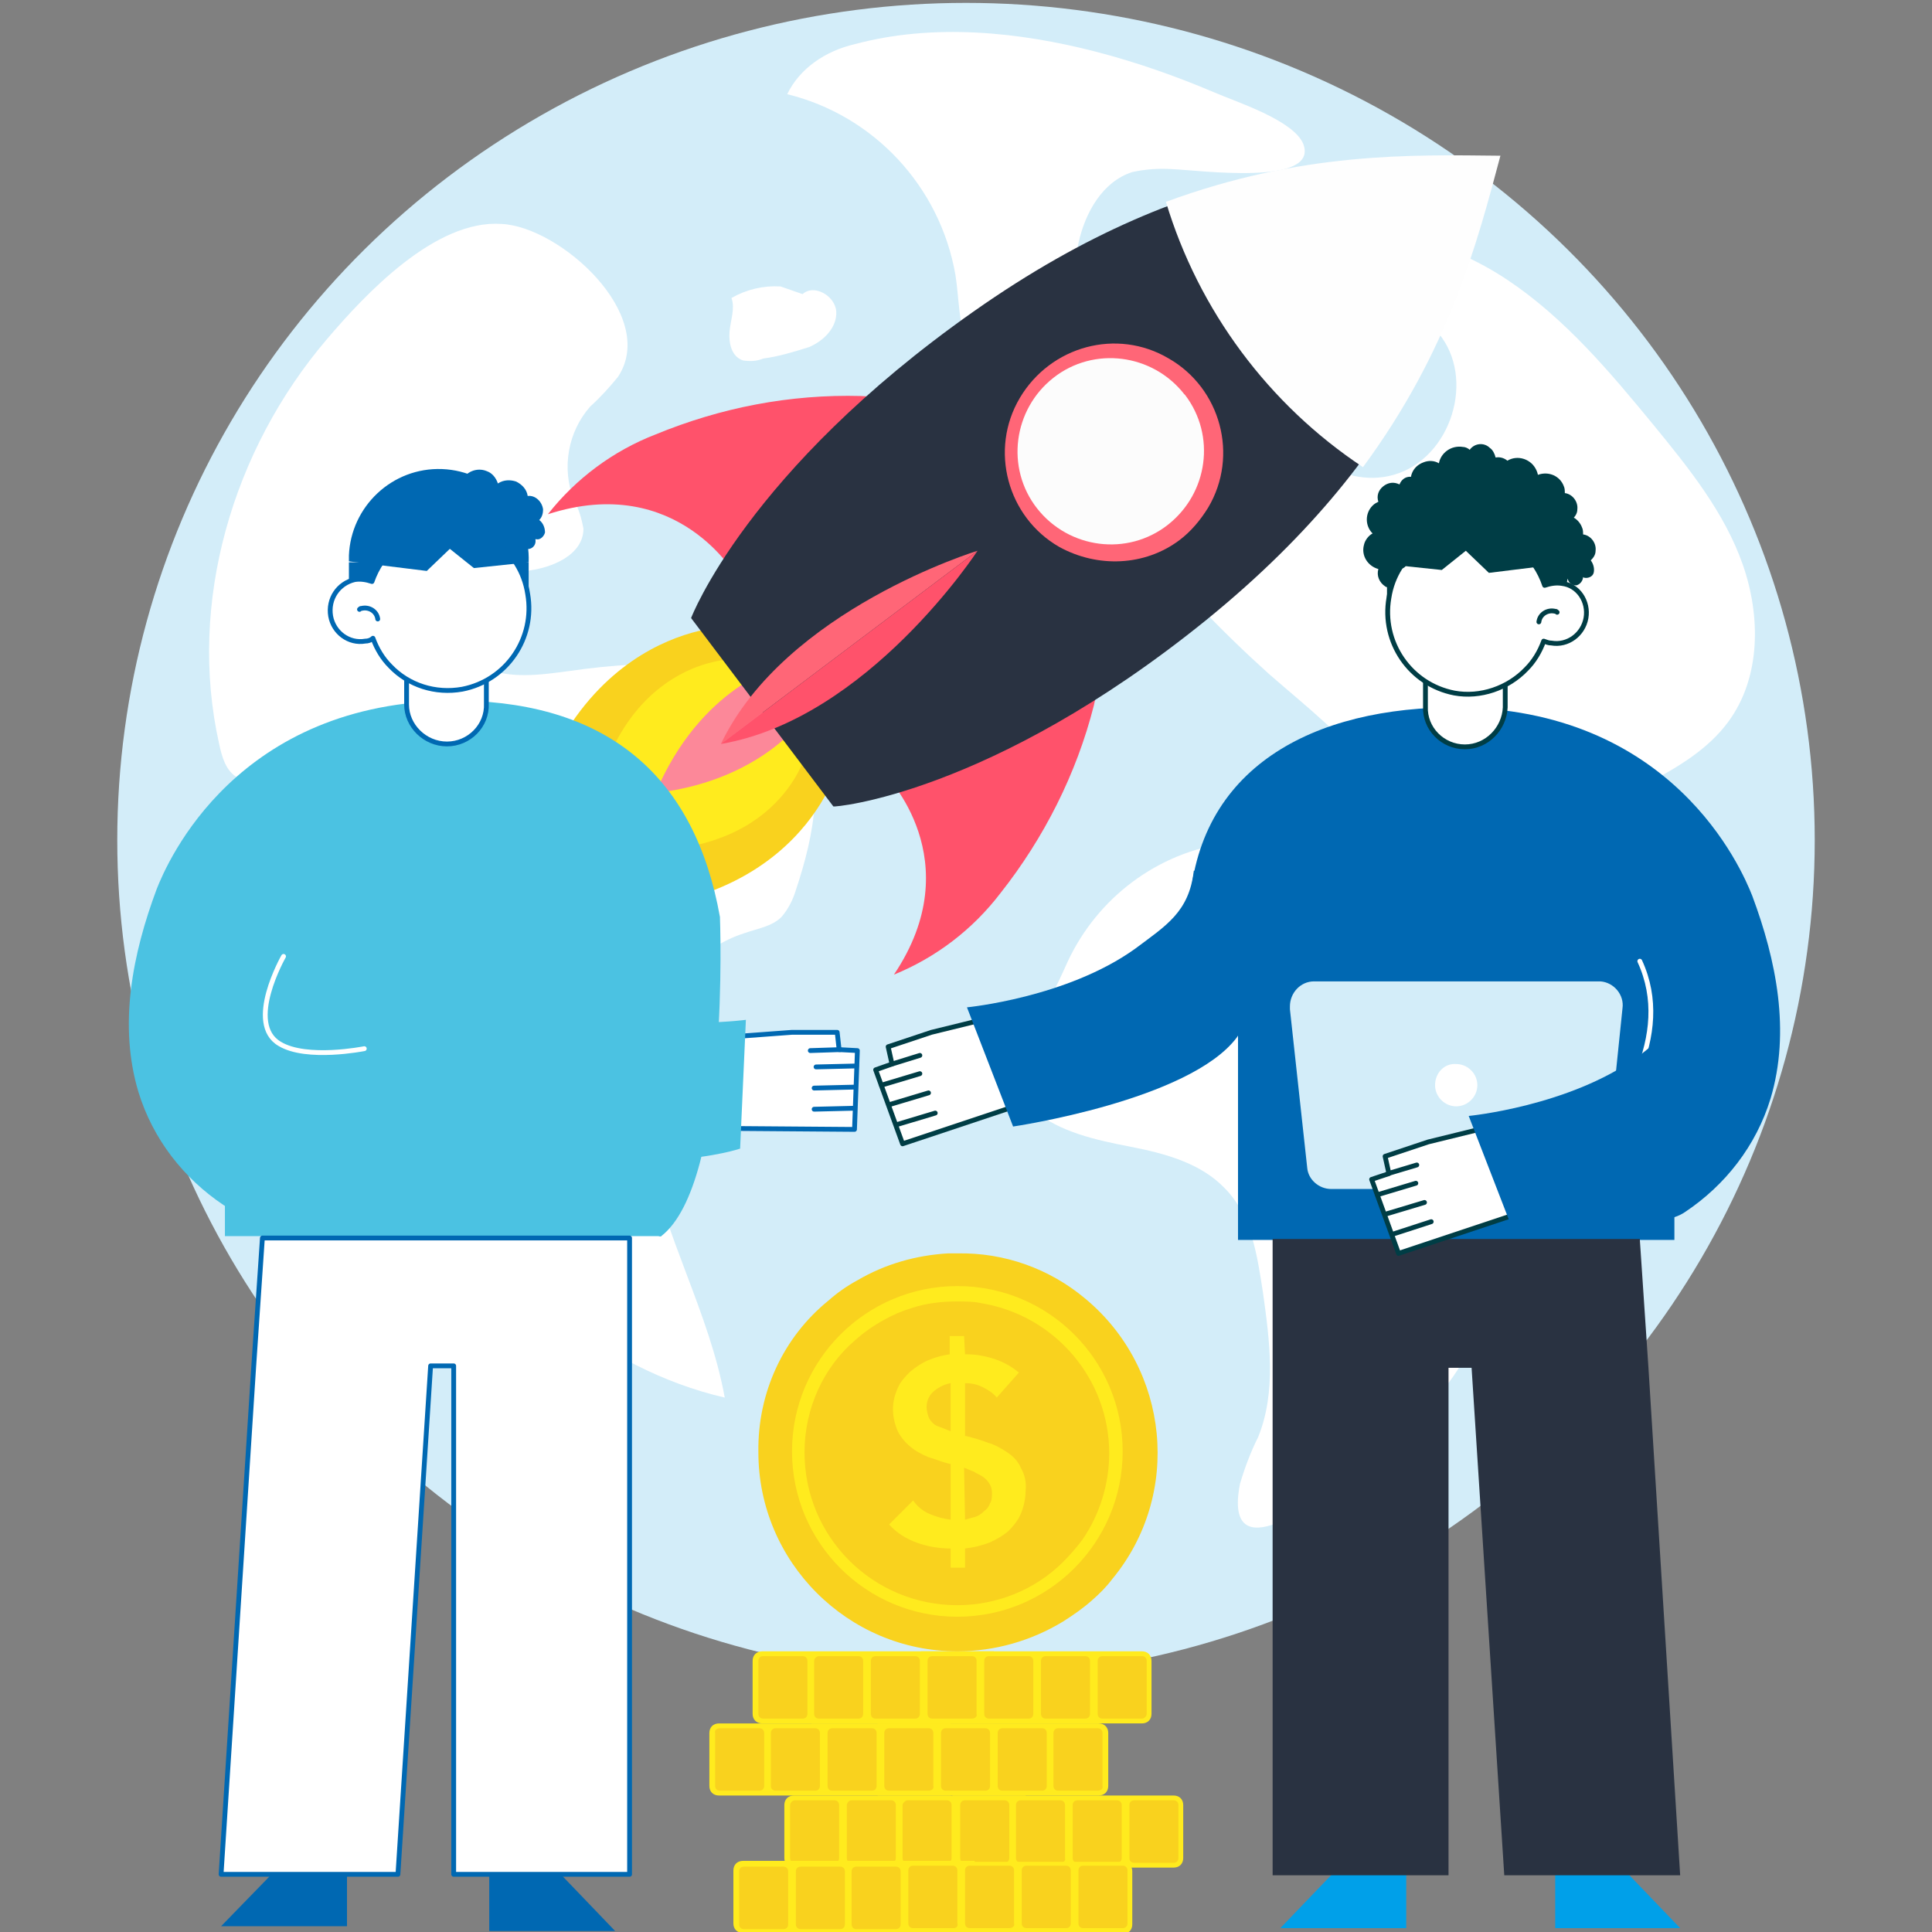 <?xml version="1.0" encoding="utf-8"?>
<!-- Generator: Adobe Illustrator 25.3.1, SVG Export Plug-In . SVG Version: 6.00 Build 0)  -->
<svg version="1.1" id="圖層_1" xmlns="http://www.w3.org/2000/svg" xmlns:xlink="http://www.w3.org/1999/xlink" x="0px" y="0px"
	 viewBox="0 0 201 201" style="enable-background:new 0 0 201 201;" xml:space="preserve">
<rect x="0" y="0" width="201" height="201" fill="#808080" stroke="none"/>
<style type="text/css">
	.st0{fill:#D3EDF9;}
	.st1{fill:#FFFFFF;}
	.st2{fill:#FFEB1E;}
	.st3{fill:#F9D21E;}
	.st4{fill:#FC8899;}
	.st5{fill:#FF526B;}
	.st6{fill:#293241;}
	.st7{fill:#FF6677;}
	.st8{fill:#FEFEFE;}
	.st9{fill:#FCFCFC;}
	.st10{fill:#003D45;}
	.st11{fill:#0068B2;}
	.st12{fill:#00A0E9;}
	.st13{fill:#FFFFFF;stroke:#003D45;stroke-width:0.5;stroke-linecap:round;stroke-linejoin:round;}
	.st14{fill:none;stroke:#003D45;stroke-width:0.5;stroke-linecap:round;stroke-linejoin:round;}
	.st15{fill:none;stroke:#FFFFFF;stroke-width:0.5;stroke-linecap:round;stroke-linejoin:round;}
	.st16{fill:#4BC2E2;}
	.st17{fill:#FFFFFF;stroke:#0068B2;stroke-width:0.5;stroke-linecap:round;stroke-linejoin:round;}
	.st18{fill:none;stroke:#0068B2;stroke-width:0.5;stroke-linecap:round;stroke-linejoin:round;}
</style>
<g id="圖層_3">
	<ellipse class="st0" cx="100.5" cy="87.4" rx="88.3" ry="87.1"/>
	<path class="st1" d="M64.3,39.2c-0.9,1.1-1.8,2.1-2.9,3.1c-2.3,2.6-3,6.4-1.7,9.7c0.5,0.9,0.8,1.9,1,3c0,2.7-3.2,4.1-6,4.4
		s-5.9,0.4-7.5,2.6c-1.7,2.5,0.2,6.1,3,7.4s6.1,0.8,9.1,0.4c8.4-1.2,18.9-1.6,23.5,5.4c3.3,5,1.9,11.7,0,17.4c-0.3,1-0.8,2-1.5,2.8
		c-1,1-2.5,1.2-3.9,1.7c-8.7,2.8-11.7,13.7-10,22.6s6.4,16.9,8,25.7c-13-3-23.1-12.6-32.2-22.1c-4.7-4.9-9.6-10.5-9.6-17.2
		c0-4.8,2.6-9.3,3.3-14S35,81.2,30.1,81.1c-1.8,0-3.8,0.7-5.4-0.2c-1.2-0.7-1.6-2.1-1.9-3.5C19.5,62.7,24.2,46.8,34,35.3
		c4-4.7,11.3-12.5,18.2-12C58.3,23.6,68.5,32.8,64.3,39.2z"/>
	<path class="st1" d="M42.1,135.4c0.5,1.9,1.1,3.8,1.6,5.8c0.4,1.4,0.6,3.4-0.8,4c-1.1,0.5-2.3-0.3-3.1-1.2c-3.3-3.5-4.8-8.3-4.1-13
		c0.6-1.9,3.4-2.3,5-1.1c1.4,1.4,2,3.5,1.4,5.4"/>
	<path class="st1" d="M153.8,138.5c3.4-8.2,2-17.5,1.5-26.4s0.4-18.8,7-24.9c5.2-4.8,13.3-6.4,17.5-12.1c3.4-4.6,3.4-11,1.5-16.4
		s-5.6-10-9.2-14.4c-4.6-5.6-9.3-11.2-15.3-15.2s-13.8-6.2-20.8-4.2c2.8,4.8,10,5.4,13.6,9.7c4,4.7,1.4,13.1-4.6,14.8
		c-1.4,0.4-2.8,0.4-4.2,0.1c-2.5-0.7-4.4-2.6-6.4-4.2c-3.3-2.6-7.4-4.6-11.6-4.1s-8.1,4.2-7.7,8.3c0.2,2.3,1.7,4.2,3.1,6
		c4.2,5.3,8.8,10.1,13.8,14.6c3.9,3.4,8,6.6,11.1,10.7s5.1,9.3,4,14.3c-4.8-5.5-12.1-8.3-19.4-7.4c-7.3,1-13.5,5.7-16.6,12.3
		c-1.2,2.6-2.4,5.9-5.3,6c-2.4,2.7-1.1,7.2,1.7,9.5s6.5,3.1,10.1,3.8s7.3,1.7,9.8,4.3c2.8,2.8,3.4,7,4,10.9c0.7,5,1.4,10.3-0.5,15
		c-0.8,1.6-1.4,3.2-1.9,4.9c-1.8,9.3,8.2,1.7,10.8-0.2C145.4,149.9,150.9,145.3,153.8,138.5z"/>
	<path class="st1" d="M122,17.6c-1.4-0.1-2.8,0-4.2,0.3c-3.1,1-4.9,4.2-5.6,7.4s-0.5,6.4-1.3,9.6c-0.6,2.2-1.9,4.6-4.2,5.1
		c-2.5,0.5-5-1.5-6-3.9s-0.9-5-1.3-7.5C97.8,19.4,90.9,12,81.9,9.8c1.3-2.7,4-4.5,7-5.2c8.2-2.2,17.1-1.3,25.2,0.8
		c4.2,1.1,8.2,2.5,12.2,4.2c2.3,1,8.3,2.9,9.3,5.4C137.2,19.4,124.7,17.7,122,17.6z"/>
	<path class="st1" d="M83.5,30.6c1.2-1.1,3.4,0.2,3.5,1.8c0.1,1.6-1.2,3-2.8,3.7c-1.6,0.5-3.2,1-4.8,1.2c-0.7,0.3-1.4,0.3-2.1,0.2
		c-1.2-0.4-1.5-1.8-1.4-3s0.6-2.4,0.2-3.5c1.6-0.9,3.3-1.3,5.1-1.2"/>
	<path class="st2" d="M103.4,171.8v7.5H79.3c-0.6,0-1-0.4-1-1v-5.5c0-0.6,0.4-1,1-1L103.4,171.8z"/>
	<path class="st3" d="M79.4,172.3h4.1c0.3,0,0.5,0.2,0.5,0.5v5.5c0,0.3-0.2,0.5-0.5,0.5h-4.1c-0.3,0-0.5-0.2-0.5-0.5v-5.5
		C78.9,172.5,79.1,172.3,79.4,172.3z"/>
	<path class="st3" d="M85.2,172.3h4.1c0.3,0,0.5,0.2,0.5,0.5v5.5c0,0.3-0.2,0.5-0.5,0.5h-4.1c-0.3,0-0.5-0.2-0.5-0.5v-5.5
		C84.7,172.5,85,172.3,85.2,172.3z"/>
	<path class="st3" d="M91.1,172.3h4.1c0.3,0,0.5,0.2,0.5,0.5v5.5c0,0.3-0.2,0.5-0.5,0.5h-4.1c-0.3,0-0.5-0.2-0.5-0.5v-5.5
		C90.6,172.5,90.8,172.3,91.1,172.3z"/>
	<path class="st3" d="M97,172.3h4.1c0.3,0,0.5,0.2,0.5,0.5v5.5c0,0.3-0.2,0.5-0.5,0.5H97c-0.3,0-0.5-0.2-0.5-0.5v-5.5
		C96.5,172.5,96.7,172.3,97,172.3z"/>
	<path class="st2" d="M95.8,179.3v-7.5h23c0.6,0,1,0.4,1,1v5.5c0,0.6-0.4,1-1,1H95.8z"/>
	<path class="st3" d="M118.8,178.8h-4.1c-0.3,0-0.5-0.2-0.5-0.5v-5.5c0-0.3,0.2-0.5,0.5-0.5h4.1c0.3,0,0.5,0.2,0.5,0.5v5.5
		C119.3,178.6,119,178.8,118.8,178.8z"/>
	<path class="st3" d="M112.9,178.8h-4.1c-0.3,0-0.5-0.2-0.5-0.5v-5.5c0-0.3,0.2-0.5,0.5-0.5h4.1c0.3,0,0.5,0.2,0.5,0.5v5.5
		C113.4,178.6,113.2,178.8,112.9,178.8z"/>
	<path class="st3" d="M107,178.8h-4.1c-0.3,0-0.5-0.2-0.5-0.5v-5.5c0-0.3,0.2-0.5,0.5-0.5h4.1c0.3,0,0.5,0.2,0.5,0.5v5.5
		C107.5,178.6,107.3,178.8,107,178.8z"/>
	<path class="st3" d="M101.1,178.8H97c-0.3,0-0.5-0.2-0.5-0.5v-5.5c0-0.3,0.2-0.5,0.5-0.5h4.1c0.3,0,0.5,0.2,0.5,0.5v5.5
		C101.7,178.6,101.4,178.8,101.1,178.8z"/>
	<path class="st2" d="M98.9,179.3v7.5H74.8c-0.6,0-1-0.4-1-1v-5.5c0-0.6,0.4-1,1-1H98.9z"/>
	<path class="st3" d="M74.9,179.8H79c0.3,0,0.5,0.2,0.5,0.5v5.5c0,0.3-0.2,0.5-0.5,0.5h-4.1c-0.3,0-0.5-0.2-0.5-0.5v-5.5
		C74.3,180,74.6,179.8,74.9,179.8z"/>
	<path class="st3" d="M80.7,179.8h4.1c0.3,0,0.5,0.2,0.5,0.5v5.5c0,0.3-0.2,0.5-0.5,0.5h-4.1c-0.3,0-0.5-0.2-0.5-0.5v-5.5
		C80.2,180,80.4,179.8,80.7,179.8z"/>
	<path class="st3" d="M86.6,179.8h4.1c0.3,0,0.5,0.2,0.5,0.5v5.5c0,0.3-0.2,0.5-0.5,0.5h-4.1c-0.3,0-0.5-0.2-0.5-0.5v-5.5
		C86.1,180,86.3,179.8,86.6,179.8z"/>
	<path class="st3" d="M92.5,179.8h4.1c0.3,0,0.5,0.2,0.5,0.5v5.5c0,0.3-0.2,0.5-0.5,0.5h-4.1c-0.3,0-0.5-0.2-0.5-0.5v-5.5
		C92,180,92.2,179.8,92.5,179.8z"/>
	<path class="st2" d="M91.3,186.8v-7.5h23c0.6,0,1,0.4,1,1v5.5c0,0.6-0.4,1-1,1L91.3,186.8z"/>
	<path class="st3" d="M114.2,186.3h-4.1c-0.3,0-0.5-0.2-0.5-0.5v-5.5c0-0.3,0.2-0.5,0.5-0.5h4.1c0.3,0,0.5,0.2,0.5,0.5v5.5
		C114.8,186.1,114.5,186.3,114.2,186.3z"/>
	<path class="st3" d="M108.4,186.3h-4.1c-0.3,0-0.5-0.2-0.5-0.5v-5.5c0-0.3,0.2-0.5,0.5-0.5h4.1c0.3,0,0.5,0.2,0.5,0.5v5.5
		C108.9,186.1,108.7,186.3,108.4,186.3z"/>
	<path class="st3" d="M102.5,186.3h-4.1c-0.3,0-0.5-0.2-0.5-0.5v-5.5c0-0.3,0.2-0.5,0.5-0.5h4.1c0.3,0,0.5,0.2,0.5,0.5v5.5
		C103,186.1,102.8,186.3,102.5,186.3z"/>
	<path class="st3" d="M96.6,186.3h-4.1c-0.3,0-0.5-0.2-0.5-0.5v-5.5c0-0.3,0.2-0.5,0.5-0.5h4.1c0.3,0,0.5,0.2,0.5,0.5v5.5
		C97.2,186.1,96.9,186.3,96.6,186.3z"/>
	<path class="st2" d="M106.7,186.8v7.5H82.6c-0.6,0-1-0.4-1-1v-5.5c0-0.6,0.4-1,1-1L106.7,186.8z"/>
	<path class="st3" d="M82.7,187.3h4.1c0.3,0,0.5,0.2,0.5,0.5v5.5c0,0.3-0.2,0.5-0.5,0.5h-4.1c-0.3,0-0.5-0.2-0.5-0.5v-5.5
		C82.2,187.6,82.4,187.3,82.7,187.3z"/>
	<path class="st3" d="M88.6,187.3h4.1c0.3,0,0.5,0.2,0.5,0.5v5.5c0,0.3-0.2,0.5-0.5,0.5h-4.1c-0.3,0-0.5-0.2-0.5-0.5v-5.5
		C88.1,187.6,88.3,187.3,88.6,187.3z"/>
	<path class="st3" d="M94.4,187.3h4.1c0.3,0,0.5,0.2,0.5,0.5v5.5c0,0.3-0.2,0.5-0.5,0.5h-4.1c-0.3,0-0.5-0.2-0.5-0.5v-5.5
		C93.9,187.6,94.2,187.3,94.4,187.3z"/>
	<path class="st3" d="M100.3,187.3h4.1c0.3,0,0.5,0.2,0.5,0.5v5.5c0,0.3-0.2,0.5-0.5,0.5h-4.1c-0.3,0-0.5-0.2-0.5-0.5v-5.5
		C99.8,187.6,100,187.3,100.3,187.3z"/>
	<path class="st2" d="M99.1,194.3v-7.5h23c0.6,0,1,0.4,1,1v5.5c0,0.6-0.4,1-1,1L99.1,194.3z"/>
	<path class="st3" d="M122.1,193.8H118c-0.3,0-0.5-0.2-0.5-0.5v-5.5c0-0.3,0.2-0.5,0.5-0.5h4.1c0.3,0,0.5,0.2,0.5,0.5v5.5
		C122.6,193.6,122.4,193.8,122.1,193.8z"/>
	<path class="st3" d="M116.2,193.8h-4.1c-0.3,0-0.5-0.2-0.5-0.5v-5.5c0-0.3,0.2-0.5,0.5-0.5h4.1c0.3,0,0.5,0.2,0.5,0.5v5.5
		C116.7,193.6,116.5,193.8,116.2,193.8z"/>
	<path class="st3" d="M110.3,193.8h-4.1c-0.3,0-0.5-0.2-0.5-0.5v-5.5c0-0.3,0.2-0.5,0.5-0.5h4.1c0.3,0,0.5,0.2,0.5,0.5v5.5
		C110.9,193.6,110.6,193.8,110.3,193.8z"/>
	<path class="st3" d="M104.5,193.8h-4.1c-0.3,0-0.5-0.2-0.5-0.5v-5.5c0-0.3,0.2-0.5,0.5-0.5h4.1c0.3,0,0.5,0.2,0.5,0.5v5.5
		C105,193.6,104.8,193.8,104.5,193.8z"/>
	<path class="st2" d="M101.4,193.6v7.5H77.3c-0.6,0-1-0.4-1-1v-5.5c0-0.6,0.4-1,1-1L101.4,193.6z"/>
	<path class="st3" d="M77.4,194.2h4.1c0.3,0,0.5,0.2,0.5,0.5v5.5c0,0.3-0.2,0.5-0.5,0.5h-4.1c-0.3,0-0.5-0.2-0.5-0.5v-5.5
		C76.9,194.4,77.1,194.2,77.4,194.2z"/>
	<path class="st3" d="M83.3,194.2h4.1c0.3,0,0.5,0.2,0.5,0.5v5.5c0,0.3-0.2,0.5-0.5,0.5h-4.1c-0.3,0-0.5-0.2-0.5-0.5v-5.5
		C82.8,194.4,83,194.2,83.3,194.2z"/>
	<path class="st3" d="M89.1,194.2h4.1c0.3,0,0.5,0.2,0.5,0.5v5.5c0,0.3-0.2,0.5-0.5,0.5h-4.1c-0.3,0-0.5-0.2-0.5-0.5v-5.5
		C88.6,194.4,88.8,194.2,89.1,194.2z"/>
	<path class="st3" d="M95,194.2h4.1c0.3,0,0.5,0.2,0.5,0.5v5.5c0,0.3-0.2,0.5-0.5,0.5H95c-0.3,0-0.5-0.2-0.5-0.5v-5.5
		C94.5,194.4,94.7,194.2,95,194.2z"/>
	<path class="st2" d="M93.8,201.2v-7.5h23c0.6,0,1,0.4,1,1v5.5c0,0.6-0.4,1-1,1L93.8,201.2z"/>
	<path class="st3" d="M116.8,200.6h-4.1c-0.3,0-0.5-0.2-0.5-0.5v-5.5c0-0.3,0.2-0.5,0.5-0.5h4.1c0.3,0,0.5,0.2,0.5,0.5v5.5
		C117.3,200.4,117.1,200.6,116.8,200.6z"/>
	<path class="st3" d="M110.9,200.6h-4.1c-0.3,0-0.5-0.2-0.5-0.5v-5.5c0-0.3,0.2-0.5,0.5-0.5h4.1c0.3,0,0.5,0.2,0.5,0.5v5.5
		C111.4,200.4,111.2,200.6,110.9,200.6z"/>
	<path class="st3" d="M105,200.6h-4.1c-0.3,0-0.5-0.2-0.5-0.5v-5.5c0-0.3,0.2-0.5,0.5-0.5h4.1c0.3,0,0.5,0.2,0.5,0.5v5.5
		C105.6,200.4,105.3,200.6,105,200.6z"/>
	<path class="st3" d="M99.2,200.6H95c-0.3,0-0.5-0.2-0.5-0.5v-5.5c0-0.3,0.2-0.5,0.5-0.5h4.1c0.3,0,0.5,0.2,0.5,0.5v5.5
		C99.7,200.4,99.5,200.6,99.2,200.6z"/>
	<path class="st3" d="M78.9,151.1c0,11.4,9.3,20.7,20.7,20.7c3.9,0,7.7-1.1,11-3.1c1.1-0.7,2.1-1.4,3-2.2c0.8-0.7,1.5-1.4,2.1-2.2
		c7.3-8.8,6-21.9-2.8-29.2c-3.7-3.1-8.4-4.8-13.3-4.7c-0.3,0-0.7,0-1,0c-3.3,0.2-6.5,1.1-9.4,2.8c-1.1,0.6-2.1,1.3-3,2.1
		C81.5,139.1,78.8,144.9,78.9,151.1z"/>
	<path class="st2" d="M99.6,168.2c9.5,0,17.2-7.7,17.2-17.2c0-9.5-7.7-17.2-17.2-17.2s-17.2,7.7-17.2,17.2c0,0,0,0,0,0
		C82.4,160.5,90.1,168.2,99.6,168.2z"/>
	<path class="st3" d="M83.7,151.1c0,8.8,7.1,15.9,15.9,15.9c4.1,0,8.1-1.6,11-4.5c0.7-0.7,1.4-1.5,2-2.3c1.8-2.6,2.8-5.8,2.8-9
		c0-7.7-5.6-14.3-13.2-15.6c-0.9-0.2-1.8-0.2-2.7-0.2c-1.6,0-3.2,0.2-4.7,0.7c-1,0.3-1.9,0.7-2.8,1.2c-1.1,0.6-2.1,1.3-3,2.1
		C85.7,142.2,83.7,146.5,83.7,151.1z"/>
	<path class="st2" d="M100.4,140.9h0.2c1,0,2,0.2,2.9,0.5c0.9,0.3,1.8,0.8,2.5,1.4l-2.3,2.6c-0.4-0.5-0.9-0.8-1.5-1.1
		c-0.6-0.3-1.2-0.4-1.8-0.4v5.5h0.1c0.8,0.2,1.5,0.4,2.3,0.7c0.7,0.2,1.4,0.6,2,1c0.6,0.4,1.1,0.9,1.4,1.6c0.4,0.7,0.6,1.5,0.5,2.4
		c0,0.8-0.2,1.7-0.5,2.4c-0.3,0.7-0.8,1.3-1.3,1.8c-0.6,0.5-1.3,0.9-2,1.2c-0.8,0.3-1.6,0.5-2.5,0.6v2h-1.5v-2
		c-1.2,0-2.4-0.2-3.5-0.6c-1.1-0.4-2.1-1-2.9-1.9l2.5-2.5c0.4,0.6,1,1.1,1.7,1.4c0.7,0.3,1.4,0.5,2.2,0.6v-5.8h-0.1
		c-0.8-0.2-1.5-0.5-2.2-0.7c-0.7-0.3-1.3-0.6-1.9-1.1c-0.5-0.4-1-1-1.3-1.6c-0.3-0.7-0.5-1.5-0.5-2.3c0-0.8,0.2-1.5,0.5-2.2
		c0.3-0.7,0.8-1.2,1.3-1.7c0.6-0.5,1.2-0.9,1.9-1.2c0.7-0.3,1.5-0.5,2.2-0.6v-1.9h1.5L100.4,140.9z M98.9,143.9
		c-0.6,0.1-1.2,0.4-1.7,0.8c-0.5,0.4-0.8,1-0.8,1.7c0,0.3,0.1,0.7,0.2,1c0.1,0.3,0.3,0.5,0.5,0.7c0.2,0.2,0.5,0.3,0.8,0.4l1,0.4
		L98.9,143.9z M100.4,158.1c0.4-0.1,0.7-0.2,1.1-0.3c0.3-0.1,0.6-0.3,0.9-0.6c0.3-0.2,0.5-0.5,0.6-0.8c0.2-0.3,0.2-0.7,0.2-1.1
		c0-0.4-0.1-0.7-0.3-1c-0.2-0.3-0.4-0.5-0.7-0.7c-0.3-0.2-0.6-0.3-0.9-0.5c-0.3-0.1-0.7-0.3-1-0.4L100.4,158.1z"/>
	<path class="st3" d="M87,80.2l-2.6-9.8l-8.7-5.2c0,0-19.1,0-22.5,28.8C81.7,98.6,87,80.2,87,80.2z"/>
	<path class="st2" d="M83.7,78.8L82,72.1l-5.9-3.5c0,0-12.9,0-15.1,19.4C80.2,91.1,83.7,78.8,83.7,78.8z"/>
	<path class="st4" d="M84.4,73.7v-3.4l-3.2-1c0,0-8.3,2.1-13,13.2C80.1,81.1,84.4,73.7,84.4,73.7z"/>
	<path class="st5" d="M92.1,80.6c0,0,8.9,8.9,0.9,20.8l0,0c4.4-1.8,8.2-4.7,11.1-8.5c4.5-5.7,7.9-12.4,9.7-19.5
		C117.4,58.6,92.1,80.6,92.1,80.6z"/>
	<path class="st5" d="M76.7,60.1c0,0-6.1-11-19.7-6.6l0,0c2.9-3.7,6.8-6.6,11.2-8.3c6.8-2.8,14-4.2,21.4-4
		C104.8,41.8,76.7,60.1,76.7,60.1z"/>
	<path class="st6" d="M125.5,64.5c22.4-18.2,26.6-35.2,30.1-47.9c-13.2-0.1-30.7-0.8-54.3,15.8S71.9,64.3,71.9,64.3l7.4,9.8l7.4,9.8
		C86.7,84,103,82.7,125.5,64.5z"/>
	<path class="st7" d="M75,77.4l26.7-20.1C101.7,57.3,81.7,63.4,75,77.4z"/>
	<path class="st8" d="M141.8,48.6c9-12.2,11.9-23.4,14.3-32.4c-9.3-0.1-20.7-0.4-34.8,4.8C124.7,32.3,132,42.1,141.8,48.6z"/>
	<path class="st5" d="M101.7,57.3L75,77.4C90.3,74.8,101.7,57.3,101.7,57.3z"/>
	<path class="st7" d="M110.2,56.9c-5.4-3.1-7.3-10.1-4.1-15.5s10.1-7.3,15.5-4.1c5.4,3.1,7.3,10.1,4.1,15.5c-0.8,1.3-1.8,2.5-3,3.4
		C119.1,58.9,114.2,59.1,110.2,56.9z"/>
	<path class="st9" d="M121.5,54.6c-4.2,3.3-10.3,2.5-13.6-1.7s-2.5-10.3,1.7-13.6c4.2-3.3,10.3-2.5,13.6,1.7c0,0,0.1,0.1,0.1,0.1
		C126.5,45.3,125.7,51.3,121.5,54.6C121.5,54.6,121.5,54.6,121.5,54.6z"/>
</g>
<g id="圖層_2_1_">
	<polygon class="st10" points="144.3,62.8 163,60.6 163,58.7 144.3,58.7 	"/>
	<polygon class="st11" points="174.2,129 128.8,129 128.8,101.7 174.2,108.6 	"/>
	<polygon class="st12" points="174.8,200.6 167.7,193.2 161.8,193.2 161.8,200.6 	"/>
	<polygon class="st11" points="64,200.9 56.9,193.5 50.9,193.5 50.9,200.9 	"/>
	<polygon class="st12" points="133.2,200.6 140.3,193.2 146.3,193.2 146.3,200.6 	"/>
	<polygon class="st6" points="132.4,128.9 132.4,195.1 150.7,195.1 150.7,142.3 153.1,142.3 156.5,195.1 174.8,195.1 171.5,142.3 
		170.6,128.9 	"/>
	<path class="st11" d="M123.7,96.1c0-15.3,11.6-22.2,26.7-22.5h0.9c22.7,0,29.9,16.8,31,19.6c2.5,6.7,4,14.1,1.9,21.1
		c-1.5,4.9-4.7,9-8.9,11.8c-1.3,0.9-3.2,0.9-4.7,1.1c-1.6,0.2-3.2,0.4-4.8,0.4c-2.1,0-4.1-0.4-6-1.1c-0.9-0.3-1.7-0.8-2.4-1.4
		c-0.7-0.7-1.5-1.4-2.4-1.8c-2.7-1.5-5.4-2.8-8.3-4L123.7,96.1z"/>
	<path class="st13" d="M152.4,77.7L152.4,77.7c-2.3,0-4.2-1.9-4.1-4.2c0,0,0,0,0,0V59.9h8.3v13.7C156.5,75.8,154.7,77.7,152.4,77.7
		C152.4,77.7,152.4,77.7,152.4,77.7z"/>
	<path class="st13" d="M165,64.3c-0.3,1.7-1.9,2.9-3.6,2.6c0,0,0,0,0,0c-0.3,0-0.5-0.1-0.8-0.2c-0.4,1.1-1,2.1-1.8,2.9
		c-1.9,2-4.8,3-7.5,2.5c-4.6-0.9-7.6-5.3-6.8-9.9c0.7-4.6,5.1-7.7,9.6-6.9c3.1,0.5,5.6,2.6,6.6,5.6c0.6-0.2,1.2-0.3,1.8-0.2
		C164.2,60.9,165.3,62.6,165,64.3z"/>
	<path class="st14" d="M160.1,64.7c0.1-0.8,0.9-1.3,1.7-1.1c0.1,0,0.1,0,0.2,0.1"/>
	<path class="st15" d="M170.6,100c1.8,3.9,1.3,7.9-0.2,11.6"/>
	<path class="st0" d="M138.5,123.7h26.1c1.3,0,2.4-1,2.5-2.3l1.7-16.5c0.2-1.4-0.9-2.7-2.3-2.8c-0.1,0-0.2,0-0.3,0h-29.5
		c-1.4,0-2.5,1.2-2.5,2.6c0,0.1,0,0.2,0,0.3l1.8,16.5C136.1,122.7,137.2,123.7,138.5,123.7z"/>
	<path class="st1" d="M149.3,112.9c0,1.2,1,2.2,2.2,2.2c1.2,0,2.2-1,2.2-2.2c0-1.2-1-2.2-2.2-2.2
		C150.3,110.6,149.3,111.6,149.3,112.9C149.3,112.9,149.3,112.9,149.3,112.9z"/>
	<polygon class="st13" points="153.9,117.5 148.6,118.8 144.1,120.3 144.5,122.1 142.7,122.7 145.5,130.4 157.8,126.3 	"/>
	<line class="st14" x1="143.3" y1="124.3" x2="147.3" y2="123.1"/>
	<line class="st14" x1="144.2" y1="126.3" x2="148.2" y2="125.1"/>
	<line class="st14" x1="144.9" y1="128.4" x2="148.9" y2="127.1"/>
	<line class="st14" x1="144.4" y1="122.1" x2="147.4" y2="121.2"/>
	<polygon class="st13" points="102.2,106.1 96.9,107.4 92.4,108.9 92.8,110.7 91.1,111.3 93.9,119 106.2,114.9 	"/>
	<line class="st14" x1="91.7" y1="112.9" x2="95.7" y2="111.7"/>
	<line class="st14" x1="92.6" y1="114.9" x2="96.6" y2="113.7"/>
	<line class="st14" x1="93.3" y1="117" x2="97.3" y2="115.8"/>
	<line class="st14" x1="92.8" y1="110.7" x2="95.7" y2="109.8"/>
	<path class="st11" d="M176.5,100.3c-0.5,4.3-3,7.4-6.2,9.7c-7.1,5.1-17.5,6.1-17.5,6.1l4.8,12.4c0,0,18.4-2.7,23.3-9.3"/>
	<path class="st11" d="M124.2,90.6c-0.5,4.3-2.9,5.7-6.1,8.1c-7.1,5.1-17.5,6.1-17.5,6.1l4.8,12.4c0,0,18.4-2.7,23.3-9.3l12.6-20.2
		L124.2,90.6z"/>
	<path class="st10" d="M144.3,58.7c-0.2-5.2,3.9-9.5,9-9.7c5.2-0.2,9.5,3.9,9.7,9c0,0.2,0,0.4,0,0.6l-8.1,1l-2.4-2.3l-2.5,2
		L144.3,58.7z"/>
	<path class="st10" d="M148.7,51.7c0.2,0.3,0.4,0.6,0.5,1c0.1,0.4-0.1,0.7-0.5,0.9c-0.2,0-0.4,0-0.5,0.1s-0.1,0.4-0.1,0.6
		c0.1,0.7-0.3,1.4-1,1.6c0.2,0.2,0.3,0.6,0.1,0.8c-0.2,0.2-0.4,0.5-0.6,0.7c-0.2,0.2-0.4,0.5-0.4,0.8c0.1,0.2,0.1,0.3,0.1,0.5
		c0,0.3-0.4,0.5-0.7,0.5s-0.7,0.1-0.8,0.4c-0.1,0.3-0.1,0.6,0,0.8c0.1,0.3,0,0.6-0.3,0.7c-0.1,0-0.3,0-0.4-0.1
		c-0.6-0.4-0.9-1.1-0.7-1.8c-1.1-0.3-1.8-1.4-1.5-2.5c0.1-0.5,0.5-1,0.9-1.2c-0.8-0.8-0.8-2.1,0-2.9c0.2-0.2,0.4-0.3,0.6-0.4
		c-0.2-0.6,0-1.2,0.5-1.6c0.5-0.4,1.1-0.5,1.7-0.2c0.2-0.5,0.6-0.8,1.1-0.8c0.5,0,1,0.4,0.9,0.9c0.4-0.2,0.9-0.1,1.1,0.3
		c0.2,0.4,0.1,0.9-0.2,1.1"/>
	<path class="st10" d="M156.1,50.5c-0.1,0.4-0.3,0.7-0.5,1c-0.3,0.3-0.7,0.3-1,0.1c-0.1-0.1-0.2-0.3-0.4-0.3s-0.4,0.1-0.5,0.3
		c-0.5,0.5-1.3,0.5-1.9,0.1c0,0.3-0.3,0.5-0.6,0.6c-0.3,0-0.6-0.1-0.9-0.2c-0.3-0.1-0.6,0-0.9,0.2c-0.1,0.1-0.2,0.3-0.3,0.4
		s-0.6,0-0.8-0.2s-0.5-0.5-0.8-0.5s-0.5,0.3-0.7,0.5s-0.5,0.4-0.8,0.2c-0.1-0.1-0.2-0.2-0.2-0.4c-0.1-0.7,0.4-1.4,1.1-1.6
		c-0.4-1.1,0.1-2.2,1.2-2.6c0.5-0.2,1.1-0.2,1.6,0.1c0.2-1.1,1.3-1.9,2.5-1.7c0.2,0,0.5,0.1,0.7,0.3c0.5-0.7,1.5-0.8,2.1-0.2
		c0.3,0.2,0.5,0.6,0.6,1c0.5-0.1,1,0.1,1.3,0.4c0.3,0.4,0.2,0.9-0.1,1.2c0,0-0.1,0.1-0.1,0.1c0.4,0.2,0.6,0.7,0.4,1.1
		c-0.2,0.4-0.6,0.5-1,0.4"/>
	<path class="st10" d="M161.1,56.1c-0.4,0.1-0.7,0.1-1.1,0.1c-0.4-0.1-0.6-0.4-0.6-0.8c0-0.2,0.1-0.3,0.1-0.5s-0.3-0.2-0.5-0.3
		c-0.7-0.2-1.1-0.9-1-1.6c-0.3,0.1-0.6,0-0.8-0.2c-0.2-0.3-0.3-0.6-0.3-0.9c-0.1-0.3-0.3-0.6-0.6-0.7c-0.2,0-0.3,0-0.5-0.1
		c-0.3-0.1-0.3-0.5-0.2-0.8c0.1-0.3,0.1-0.6,0-0.9c-0.2-0.2-0.5-0.3-0.8-0.3s-0.6-0.3-0.6-0.5c0-0.1,0.1-0.3,0.2-0.3
		c0.6-0.4,1.3-0.3,1.9,0.1c0.7-0.9,2-1,2.9-0.3c0.4,0.3,0.7,0.8,0.8,1.3c1.1-0.4,2.3,0.1,2.7,1.2c0.1,0.2,0.1,0.5,0.1,0.7
		c0.8,0.1,1.4,0.9,1.3,1.7c0,0.4-0.2,0.7-0.5,1c0.3,0.4,0.5,0.9,0.3,1.4c-0.2,0.4-0.6,0.6-1.1,0.5c0,0-0.1,0-0.1-0.1
		c0.1,0.5-0.2,0.9-0.7,1S161.1,56.5,161.1,56.1L161.1,56.1"/>
	<path class="st10" d="M163,60.6c-0.4,0.1-0.7,0.1-1.1,0.1c-0.4-0.1-0.6-0.4-0.6-0.8c0-0.2,0.1-0.3,0.1-0.5s-0.3-0.2-0.5-0.3
		c-0.7-0.2-1.1-0.9-1-1.6c-0.3,0.1-0.6,0-0.8-0.2c-0.2-0.3-0.3-0.6-0.3-0.9c-0.1-0.3-0.3-0.6-0.6-0.7c-0.2,0-0.4,0-0.5-0.1
		s-0.3-0.5-0.2-0.8c0.1-0.3,0.1-0.6,0-0.9c-0.2-0.2-0.5-0.3-0.8-0.3S156,53.3,156,53c0-0.1,0.1-0.3,0.3-0.4c0.6-0.4,1.4-0.3,1.9,0.1
		c0.5-0.6,1.4-0.9,2.2-0.7c0.8,0.2,1.4,0.9,1.5,1.7c1.1-0.4,2.3,0.1,2.7,1.2c0.1,0.2,0.1,0.5,0.1,0.7c0.8,0.1,1.4,0.9,1.3,1.7
		c0,0.4-0.2,0.7-0.5,1c0.3,0.4,0.4,0.9,0.3,1.3c-0.1,0.4-0.6,0.6-1,0.5c0,0-0.1,0-0.1-0.1c0,0.4-0.3,0.8-0.7,0.9
		c-0.4,0-0.8-0.2-0.9-0.7"/>
	<path class="st16" d="M74.9,95.4c-2.6-14.6-11.6-22.2-26.7-22.5h-0.9c-22.7,0-29.9,16.8-31,19.6c-2.5,6.7-4,14.1-1.9,21.1
		c1.5,4.9,4.7,9,8.9,11.8c1.3,0.8,3.2,0.9,4.7,1.1c1.6,0.3,3.2,0.4,4.8,0.4c2.1,0,4.1-0.4,6-1.1c0.9-0.3,1.7-0.8,2.3-1.4
		c0.7-0.7,1.5-1.4,2.4-1.8c2.7-1.5,5.4-2.8,8.3-4L74.9,95.4z"/>
	<polygon class="st11" points="55,62.5 36.3,60.3 36.3,58.5 55,58.5 	"/>
	<polygon class="st16" points="23.4,128.6 68.8,128.6 68.8,101.3 23.4,108.2 	"/>
	<polygon class="st11" points="23,200.4 30.1,193.1 36.1,193.1 36.1,200.4 	"/>
	<polygon class="st17" points="65.5,128.8 65.5,195 47.2,195 47.2,142.1 44.8,142.1 41.4,195 23,195 26.4,142.1 27.3,128.8 	"/>
	<path class="st16" d="M71.9,97.7c-0.3-1.2-0.6-2.3-1-3.4c-1.4-4.2-3.6-8.1-6.5-11.4c-4.1-4.6-9.5-7.7-15.5-8.9
		c-5.1-0.9-10.8,1.6-15.1,4.3c-5.5,3.4-9.8,8.6-12.2,14.7c-2.5,6.7-4,14.1-1.9,21.1c1.5,4.9,4.7,9,8.9,11.8c1.3,0.9,3.2,0.9,4.7,1.1
		c1.6,0.2,3.2,0.4,4.8,0.4c2.1,0,4.1-0.4,6-1.1c0.9-0.3,1.7-0.8,2.3-1.4c0.7-0.7,1.5-1.4,2.4-1.8c2.8-1.4,5.5-3.2,8.4-4.5
		c3.6-1.6,7.1-2.4,10.4-4.8c1.2-0.8,2.2-1.8,2.9-3.1c0.4-0.9,0.7-1.9,0.9-2.9C72.1,104,72.8,101.3,71.9,97.7z"/>
	<path class="st17" d="M46.5,77.4L46.5,77.4c2.3,0,4.2-1.9,4.1-4.2c0,0,0,0,0,0V59.6h-8.3v13.7C42.3,75.5,44.2,77.4,46.5,77.4
		C46.5,77.4,46.5,77.4,46.5,77.4z"/>
	<path class="st17" d="M34.4,64.1c0.3,1.7,1.9,2.9,3.6,2.6c0.3,0,0.6-0.1,0.8-0.3c0.4,1.1,1,2.1,1.8,2.9c1.9,2,4.7,2.9,7.5,2.4
		c4.6-0.9,7.6-5.3,6.8-9.9c-0.7-4.6-5-7.7-9.6-6.9c-3.1,0.5-5.6,2.7-6.6,5.6c-0.6-0.2-1.2-0.3-1.8-0.2
		C35.2,60.7,34.1,62.3,34.4,64.1z"/>
	<path class="st18" d="M39.3,64.4c-0.1-0.8-0.9-1.3-1.7-1.1c-0.1,0-0.1,0-0.2,0.1"/>
	<polygon class="st17" points="77,107.8 82.4,107.4 87.1,107.4 87.3,109.2 89.2,109.3 88.9,117.5 76,117.4 	"/>
	<line class="st18" x1="89.1" y1="110.9" x2="84.9" y2="111"/>
	<line class="st18" x1="88.9" y1="113.1" x2="84.7" y2="113.2"/>
	<line class="st18" x1="88.8" y1="115.3" x2="84.7" y2="115.4"/>
	<line class="st18" x1="87.4" y1="109.2" x2="84.3" y2="109.3"/>
	<path class="st16" d="M47.9,99.5c1.8,3.9,7.2,6,11.2,6.3c12.3,1.2,18.5,0.3,18.5,0.3L77,119.5c0,0-10.7,3.6-25-1.6"/>
	<path class="st11" d="M55,58.5c0.2-5.2-3.9-9.5-9-9.7c-5.2-0.2-9.5,3.9-9.7,9c0,0.2,0,0.4,0,0.6l8.1,1l2.4-2.3l2.5,2L55,58.5z"/>
	<path class="st11" d="M54,56.8c-0.3,0.2-0.6,0.3-1,0.3c-0.4,0-0.7-0.3-0.7-0.7c0-0.2,0.1-0.3,0-0.5s-0.3-0.2-0.5-0.2
		c-0.7-0.1-1.3-0.6-1.3-1.3c-0.3,0.2-0.6,0.2-0.8-0.1c-0.2-0.2-0.4-0.5-0.5-0.8c-0.1-0.3-0.4-0.5-0.7-0.5c-0.2,0-0.3,0.1-0.5,0
		s-0.4-0.5-0.4-0.8s0-0.7-0.2-0.9c-0.2-0.1-0.5-0.2-0.8-0.2c-0.3,0-0.6-0.1-0.7-0.4c0-0.2,0.1-0.3,0.2-0.4c0.5-0.5,1.3-0.6,1.9-0.2
		c0.4-1,1.6-1.5,2.6-1.1c0.6,0.2,1,0.7,1.2,1.3c0.6-0.4,1.3-0.4,1.9-0.2c0.6,0.3,1.1,0.8,1.2,1.5c0.8-0.1,1.5,0.6,1.6,1.4
		c0,0.4-0.1,0.8-0.4,1.1c0.4,0.3,0.6,0.8,0.6,1.3c-0.1,0.4-0.5,0.8-0.9,0.7c0,0-0.1,0-0.1,0c0.1,0.5-0.2,0.9-0.6,1
		C54.5,57.2,54.1,57,54,56.8"/>
	<path class="st15" d="M29.5,99.5c0,0-4,7-0.4,9.1c2.8,1.7,8.8,0.5,8.8,0.5"/>
	<path class="st16" d="M74.9,95.4c0,0,1.1,27.6-6.1,33.2c-1.7,1.3-8.6-30-8.6-30L74.9,95.4z"/>
</g>
</svg>
